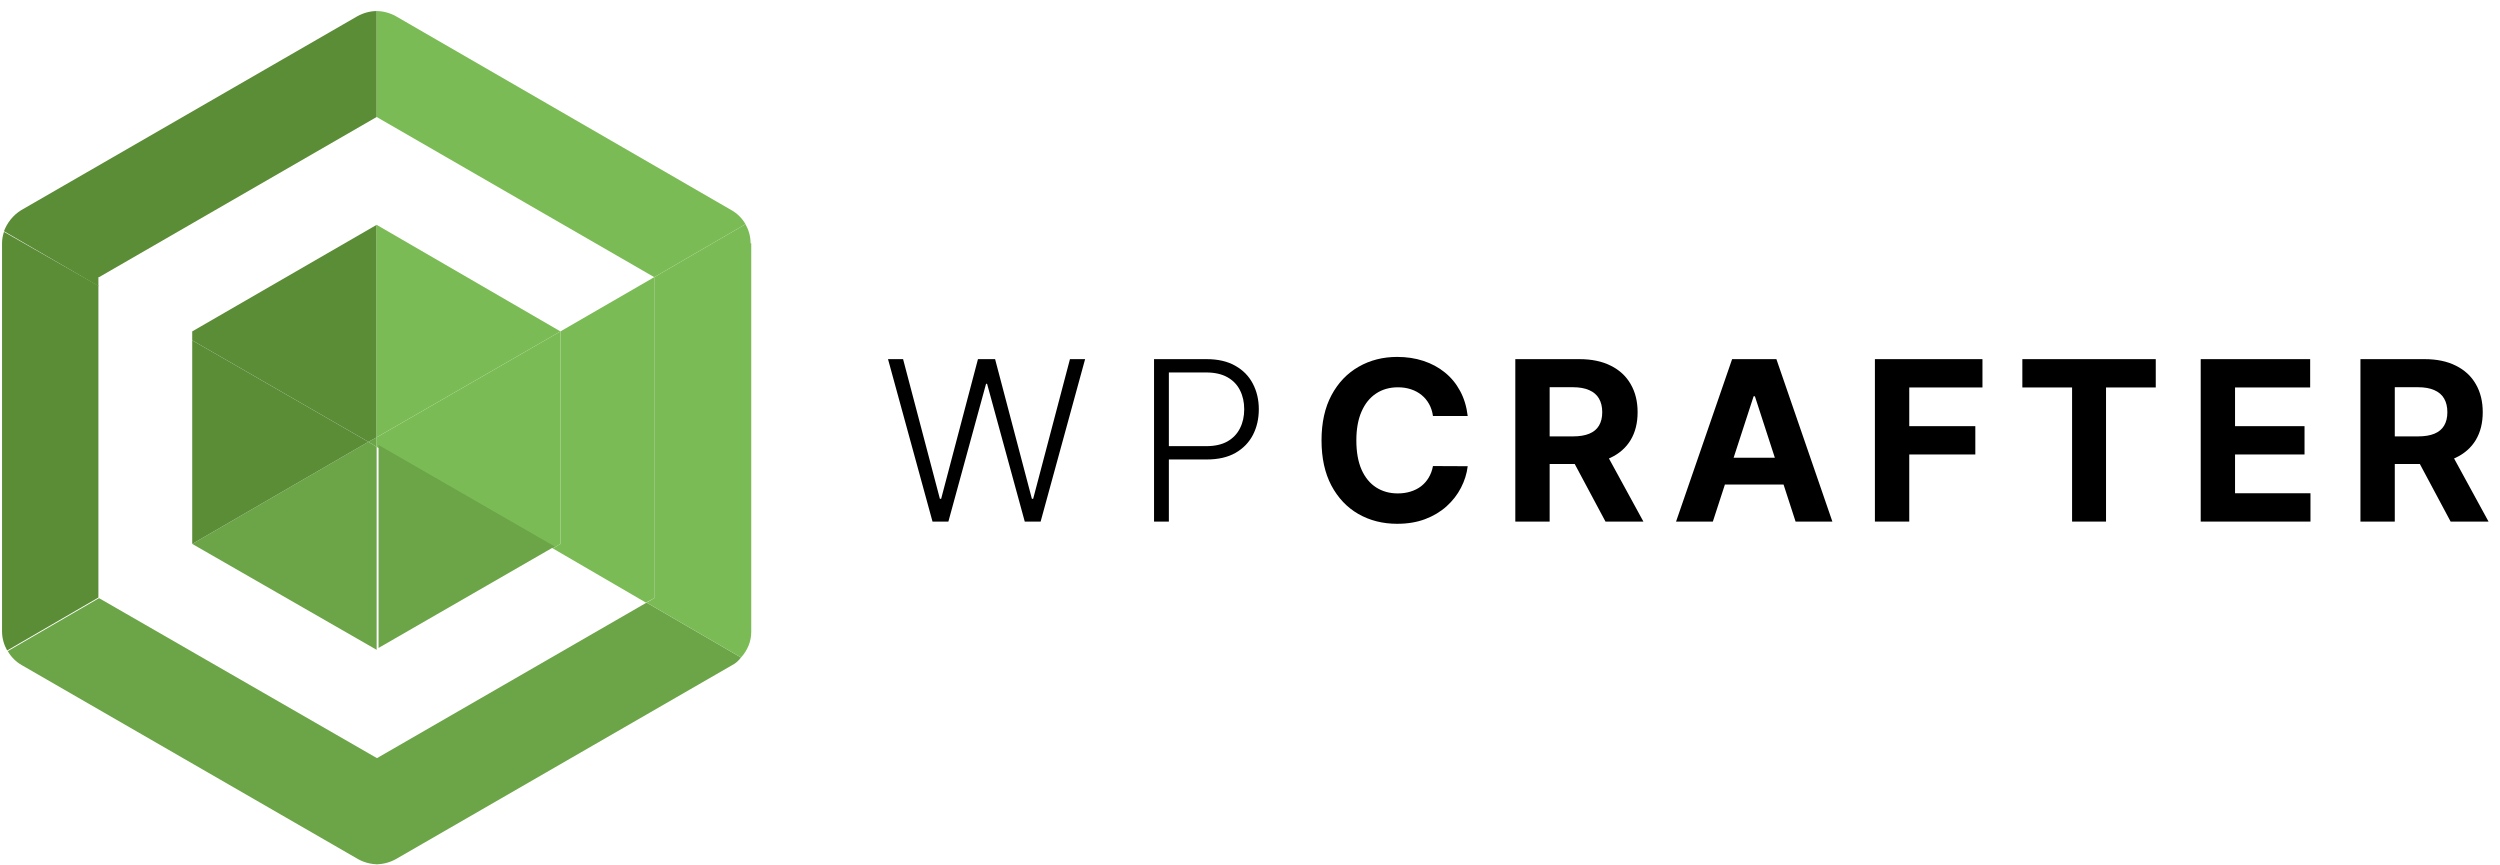 <svg width="185" height="64" viewBox="0 0 185 64" fill="none" xmlns="http://www.w3.org/2000/svg">
<path d="M85.399 38.597V26.576H89.278C90.131 26.576 90.844 26.741 91.415 27.069C91.99 27.394 92.422 27.836 92.712 28.396C93.005 28.955 93.152 29.585 93.152 30.286C93.152 30.986 93.007 31.618 92.718 32.181C92.428 32.741 91.998 33.185 91.427 33.514C90.855 33.839 90.145 34.001 89.296 34.001H86.244V33.015H89.267C89.897 33.015 90.419 32.898 90.834 32.663C91.249 32.424 91.558 32.099 91.761 31.688C91.969 31.278 92.072 30.81 92.072 30.286C92.072 29.761 91.969 29.294 91.761 28.883C91.558 28.472 91.247 28.149 90.828 27.914C90.413 27.68 89.887 27.562 89.249 27.562H86.496V38.597H85.399Z" fill="black"/>
<path d="M69.006 38.597L65.713 26.576H66.828L69.552 36.912H69.645L72.369 26.576H73.637L76.36 36.912H76.454L79.177 26.576H80.298L77.006 38.597H75.832L73.044 28.402H72.968L70.18 38.597H69.006Z" fill="black"/>
<path d="M174.673 38.597V26.576H179.415C180.323 26.576 181.098 26.739 181.739 27.063C182.385 27.384 182.876 27.84 183.213 28.431C183.553 29.018 183.723 29.709 183.723 30.503C183.723 31.301 183.551 31.988 183.207 32.563C182.862 33.134 182.363 33.572 181.71 33.878C181.06 34.183 180.274 34.336 179.351 34.336H176.175V32.293H178.94C179.425 32.293 179.828 32.226 180.149 32.093C180.47 31.96 180.708 31.761 180.865 31.495C181.025 31.229 181.105 30.898 181.105 30.503C181.105 30.104 181.025 29.767 180.865 29.493C180.708 29.219 180.468 29.012 180.143 28.871C179.822 28.726 179.417 28.654 178.928 28.654H177.214V38.597H174.673ZM181.164 33.126L184.152 38.597H181.346L178.423 33.126H181.164Z" fill="black"/>
<path d="M162.852 38.597V26.576H170.952V28.672H165.393V31.536H170.535V33.631H165.393V36.501H170.975V38.597H162.852Z" fill="black"/>
<path d="M149.654 28.672V26.576H159.526V28.672H155.846V38.597H153.334V28.672H149.654Z" fill="black"/>
<path d="M138.743 38.597V26.576H146.702V28.672H141.285V31.536H146.174V33.631H141.285V38.597H138.743Z" fill="black"/>
<path d="M126.751 38.597H124.028L128.177 26.576H131.453L135.596 38.597H132.873L129.862 29.323H129.768L126.751 38.597ZM126.581 33.872H133.014V35.856H126.581V33.872Z" fill="black"/>
<path d="M112.133 38.597V26.576H116.875C117.783 26.576 118.558 26.739 119.2 27.063C119.845 27.384 120.336 27.84 120.673 28.431C121.013 29.018 121.183 29.709 121.183 30.503C121.183 31.301 121.011 31.988 120.667 32.563C120.323 33.134 119.824 33.572 119.17 33.878C118.521 34.183 117.734 34.336 116.811 34.336H113.635V32.293H116.4C116.885 32.293 117.288 32.226 117.609 32.093C117.93 31.96 118.169 31.761 118.325 31.495C118.485 31.229 118.566 30.898 118.566 30.503C118.566 30.104 118.485 29.767 118.325 29.493C118.169 29.219 117.928 29.012 117.603 28.871C117.282 28.726 116.877 28.654 116.388 28.654H114.674V38.597H112.133ZM118.624 33.126L121.612 38.597H118.806L115.883 33.126H118.624Z" fill="black"/>
<path d="M108.61 30.784H106.039C105.993 30.452 105.897 30.156 105.752 29.898C105.607 29.636 105.421 29.413 105.194 29.229C104.967 29.045 104.705 28.904 104.408 28.806C104.114 28.709 103.795 28.66 103.451 28.66C102.829 28.66 102.287 28.814 101.825 29.123C101.364 29.428 101.005 29.875 100.751 30.462C100.497 31.044 100.37 31.753 100.37 32.586C100.37 33.443 100.497 34.163 100.751 34.746C101.009 35.329 101.369 35.769 101.831 36.067C102.293 36.364 102.827 36.513 103.433 36.513C103.774 36.513 104.089 36.468 104.378 36.378C104.672 36.288 104.932 36.157 105.159 35.985C105.386 35.809 105.574 35.595 105.723 35.345C105.875 35.094 105.981 34.809 106.039 34.488L108.61 34.5C108.544 35.051 108.377 35.584 108.111 36.096C107.849 36.605 107.495 37.061 107.049 37.464C106.607 37.863 106.079 38.18 105.464 38.414C104.854 38.645 104.163 38.761 103.392 38.761C102.32 38.761 101.362 38.518 100.516 38.033C99.675 37.548 99.01 36.845 98.521 35.926C98.036 35.006 97.793 33.893 97.793 32.586C97.793 31.275 98.04 30.16 98.532 29.241C99.025 28.321 99.695 27.621 100.54 27.139C101.385 26.654 102.336 26.412 103.392 26.412C104.089 26.412 104.734 26.509 105.329 26.705C105.928 26.901 106.458 27.186 106.92 27.562C107.382 27.934 107.757 28.39 108.047 28.93C108.34 29.47 108.528 30.088 108.61 30.784Z" fill="black"/>
<path d="M48.414 20.51L55.167 16.59C54.931 16.166 54.553 15.788 54.128 15.552L29.288 1.196C28.863 0.96 28.344 0.818 27.872 0.818V8.657L48.414 20.51Z" fill="#7BBB55"/>
<path d="M7.329 21.171L0.293 17.157C0.199 17.441 0.151 17.724 0.151 18.007V46.719C0.151 47.239 0.293 47.711 0.529 48.136L7.282 44.216V21.171H7.329Z" fill="#5B8C36"/>
<path d="M7.329 20.51L27.871 8.657V0.818C27.399 0.818 26.88 0.96 26.454 1.196L1.568 15.552C0.954 15.929 0.529 16.496 0.293 17.11L7.282 21.171V20.51H7.329Z" fill="#5B8C36"/>
<path d="M27.872 56.116V63.955C28.344 63.955 28.863 63.814 29.288 63.578L54.175 49.222C54.458 49.08 54.647 48.891 54.836 48.655L47.847 44.594L27.872 56.116Z" fill="#6CA448"/>
<path d="M7.329 44.263L0.576 48.183C0.813 48.608 1.19 48.986 1.615 49.222L26.502 63.578C26.927 63.814 27.447 63.955 27.919 63.955V56.116L7.329 44.263Z" fill="#6CA448"/>
<path d="M55.544 18.007C55.544 17.488 55.403 17.015 55.167 16.59L48.414 20.51V44.263L47.847 44.594L54.836 48.655C55.308 48.136 55.592 47.474 55.592 46.766V18.007H55.544Z" fill="#7BBB55"/>
<path d="M41.472 40.249L40.905 40.58L47.8 44.594L48.414 44.263V20.51L41.472 24.524V40.249Z" fill="#7BBB55"/>
<path d="M27.871 32.363L27.257 32.694L27.871 33.072V32.363Z" fill="#6CA448"/>
<path d="M27.258 32.693L14.224 40.249L27.872 48.088V33.071L27.258 32.693Z" fill="#6CA448"/>
<path d="M14.224 25.185V40.249L27.258 32.694L14.224 25.185Z" fill="#5B8C36"/>
<path d="M14.224 25.185L27.258 32.694L27.872 32.363V16.638L14.224 24.524V25.185Z" fill="#5B8C36"/>
<path d="M41.472 24.524L27.872 16.638V32.363L41.472 24.524Z" fill="#7BBB55"/>
<path d="M27.872 33.071L40.905 40.58L41.472 40.249V24.524L27.872 32.363V33.071Z" fill="#7BBB55"/>
<path d="M28.013 47.947L41.047 40.438L28.013 32.93V47.947Z" fill="#6CA448"/>
</svg>
